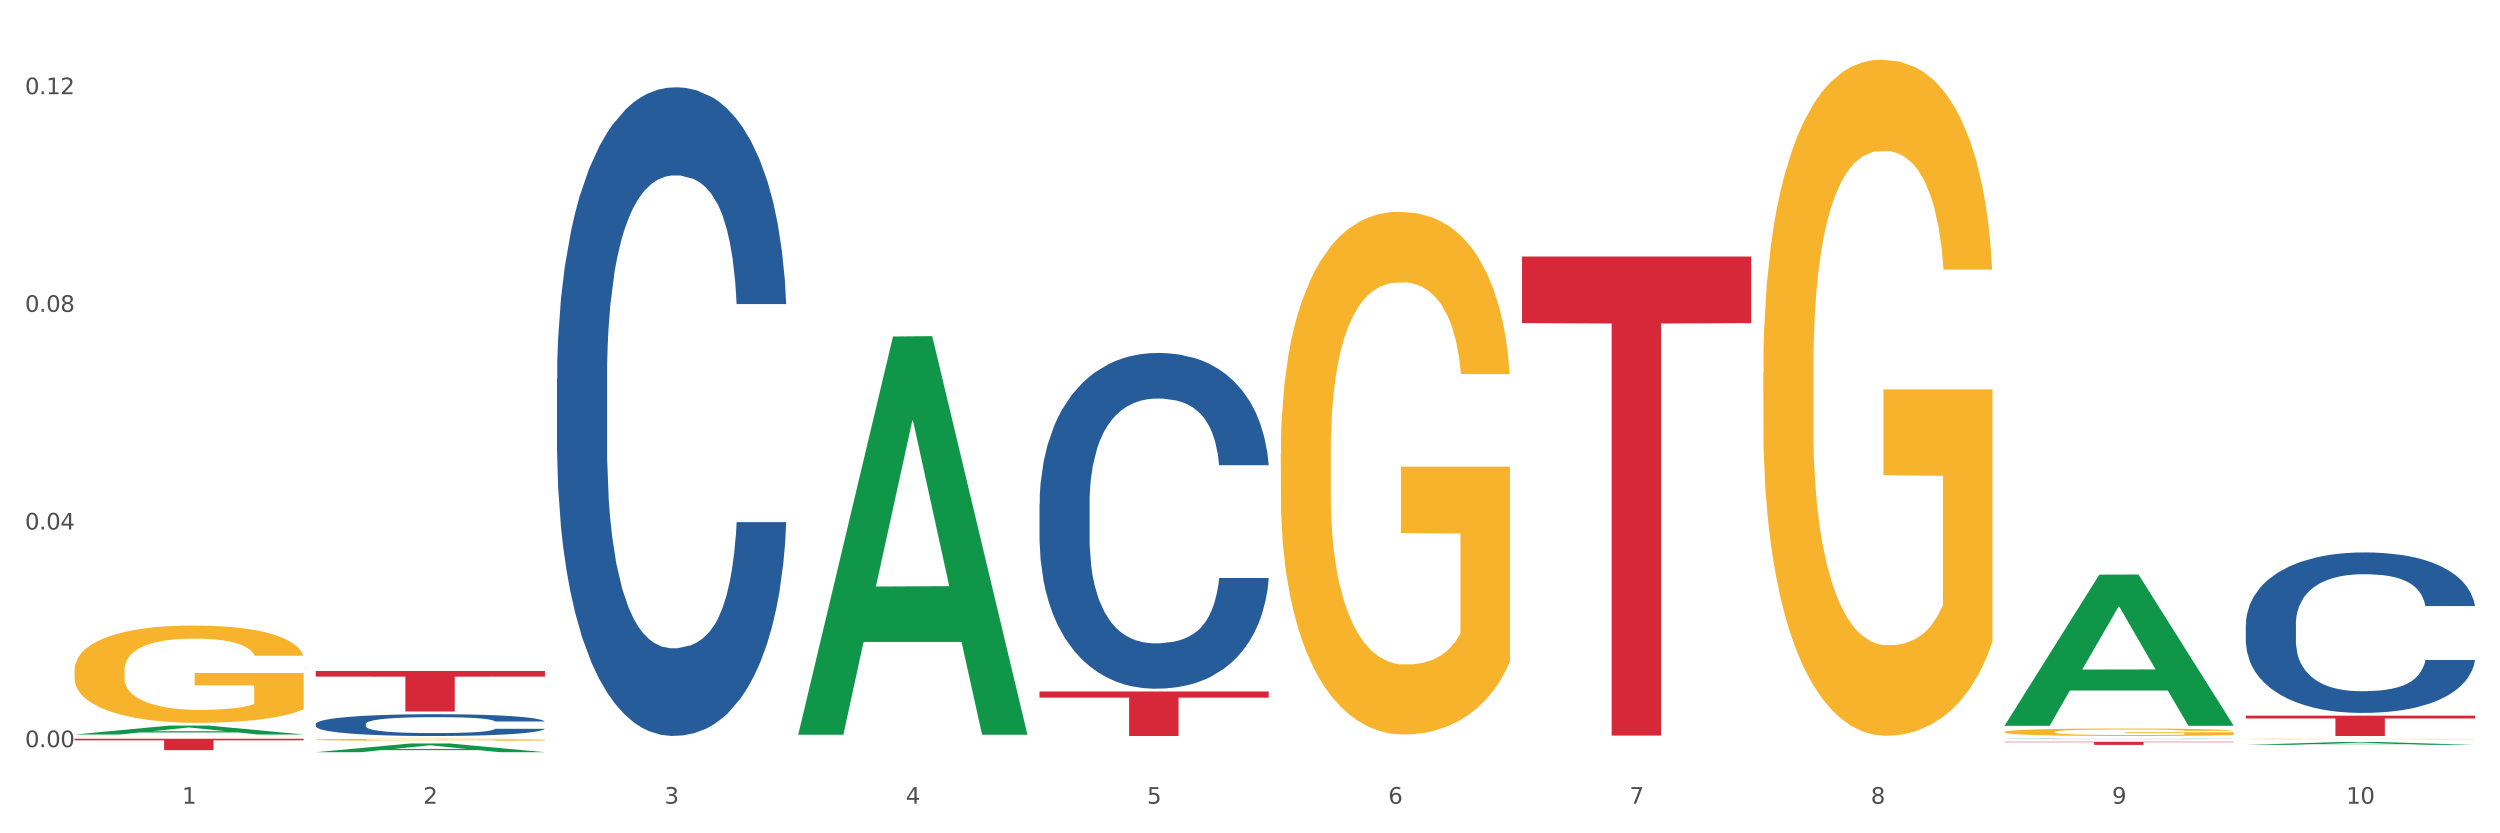 <?xml version="1.0" encoding="utf-8" standalone="no"?>
<!DOCTYPE svg PUBLIC "-//W3C//DTD SVG 1.1//EN"
  "http://www.w3.org/Graphics/SVG/1.1/DTD/svg11.dtd">
<svg xmlns:xlink="http://www.w3.org/1999/xlink" width="1080pt" height="360pt" viewBox="0 0 1080 360" xmlns="http://www.w3.org/2000/svg" version="1.1">
 <rect x="0" y="0" width="1080" height="360" fill="#333333" stroke="none"/>
 <defs>
  <style type="text/css">*{stroke-linejoin: round; stroke-linecap: butt}</style>
 </defs>
 <g id="figure_1">
  <g id="patch_1">
   <path d="M 0 360 
L 1080 360 
L 1080 0 
L 0 0 
z
" style="fill: #ffffff; stroke: #ffffff; stroke-linejoin: miter"/>
  </g>
  <g id="axes_1">
   <g id="matplotlib.axis_1">
    <g id="xtick_1">
     <g id="text_1">
      <!-- 1 -->
      <g style="fill: #4d4d4d" transform="translate(78.627 347.204) scale(0.096 -0.096)">
       <defs>
        <path id="DejaVuSans-31" d="M 794 531 
L 1825 531 
L 1825 4091 
L 703 3866 
L 703 4441 
L 1819 4666 
L 2450 4666 
L 2450 531 
L 3481 531 
L 3481 0 
L 794 0 
L 794 531 
z
" transform="scale(0.016)"/>
       </defs>
       <use xlink:href="#DejaVuSans-31"/>
      </g>
     </g>
    </g>
    <g id="xtick_2">
     <g id="text_2">
      <!-- 2 -->
      <g style="fill: #4d4d4d" transform="translate(182.851 347.204) scale(0.096 -0.096)">
       <defs>
        <path id="DejaVuSans-32" d="M 1228 531 
L 3431 531 
L 3431 0 
L 469 0 
L 469 531 
Q 828 903 1448 1529 
Q 2069 2156 2228 2338 
Q 2531 2678 2651 2914 
Q 2772 3150 2772 3378 
Q 2772 3750 2511 3984 
Q 2250 4219 1831 4219 
Q 1534 4219 1204 4116 
Q 875 4013 500 3803 
L 500 4441 
Q 881 4594 1212 4672 
Q 1544 4750 1819 4750 
Q 2544 4750 2975 4387 
Q 3406 4025 3406 3419 
Q 3406 3131 3298 2873 
Q 3191 2616 2906 2266 
Q 2828 2175 2409 1742 
Q 1991 1309 1228 531 
z
" transform="scale(0.016)"/>
       </defs>
       <use xlink:href="#DejaVuSans-32"/>
      </g>
     </g>
    </g>
    <g id="xtick_3">
     <g id="text_3">
      <!-- 3 -->
      <g style="fill: #4d4d4d" transform="translate(287.074 347.204) scale(0.096 -0.096)">
       <defs>
        <path id="DejaVuSans-33" d="M 2597 2516 
Q 3050 2419 3304 2112 
Q 3559 1806 3559 1356 
Q 3559 666 3084 287 
Q 2609 -91 1734 -91 
Q 1441 -91 1130 -33 
Q 819 25 488 141 
L 488 750 
Q 750 597 1062 519 
Q 1375 441 1716 441 
Q 2309 441 2620 675 
Q 2931 909 2931 1356 
Q 2931 1769 2642 2001 
Q 2353 2234 1838 2234 
L 1294 2234 
L 1294 2753 
L 1863 2753 
Q 2328 2753 2575 2939 
Q 2822 3125 2822 3475 
Q 2822 3834 2567 4026 
Q 2313 4219 1838 4219 
Q 1578 4219 1281 4162 
Q 984 4106 628 3988 
L 628 4550 
Q 988 4650 1302 4700 
Q 1616 4750 1894 4750 
Q 2613 4750 3031 4423 
Q 3450 4097 3450 3541 
Q 3450 3153 3228 2886 
Q 3006 2619 2597 2516 
z
" transform="scale(0.016)"/>
       </defs>
       <use xlink:href="#DejaVuSans-33"/>
      </g>
     </g>
    </g>
    <g id="xtick_4">
     <g id="text_4">
      <!-- 4 -->
      <g style="fill: #4d4d4d" transform="translate(391.298 347.204) scale(0.096 -0.096)">
       <defs>
        <path id="DejaVuSans-34" d="M 2419 4116 
L 825 1625 
L 2419 1625 
L 2419 4116 
z
M 2253 4666 
L 3047 4666 
L 3047 1625 
L 3713 1625 
L 3713 1100 
L 3047 1100 
L 3047 0 
L 2419 0 
L 2419 1100 
L 313 1100 
L 313 1709 
L 2253 4666 
z
" transform="scale(0.016)"/>
       </defs>
       <use xlink:href="#DejaVuSans-34"/>
      </g>
     </g>
    </g>
    <g id="xtick_5">
     <g id="text_5">
      <!-- 5 -->
      <g style="fill: #4d4d4d" transform="translate(495.522 347.204) scale(0.096 -0.096)">
       <defs>
        <path id="DejaVuSans-35" d="M 691 4666 
L 3169 4666 
L 3169 4134 
L 1269 4134 
L 1269 2991 
Q 1406 3038 1543 3061 
Q 1681 3084 1819 3084 
Q 2600 3084 3056 2656 
Q 3513 2228 3513 1497 
Q 3513 744 3044 326 
Q 2575 -91 1722 -91 
Q 1428 -91 1123 -41 
Q 819 9 494 109 
L 494 744 
Q 775 591 1075 516 
Q 1375 441 1709 441 
Q 2250 441 2565 725 
Q 2881 1009 2881 1497 
Q 2881 1984 2565 2268 
Q 2250 2553 1709 2553 
Q 1456 2553 1204 2497 
Q 953 2441 691 2322 
L 691 4666 
z
" transform="scale(0.016)"/>
       </defs>
       <use xlink:href="#DejaVuSans-35"/>
      </g>
     </g>
    </g>
    <g id="xtick_6">
     <g id="text_6">
      <!-- 6 -->
      <g style="fill: #4d4d4d" transform="translate(599.745 347.204) scale(0.096 -0.096)">
       <defs>
        <path id="DejaVuSans-36" d="M 2113 2584 
Q 1688 2584 1439 2293 
Q 1191 2003 1191 1497 
Q 1191 994 1439 701 
Q 1688 409 2113 409 
Q 2538 409 2786 701 
Q 3034 994 3034 1497 
Q 3034 2003 2786 2293 
Q 2538 2584 2113 2584 
z
M 3366 4563 
L 3366 3988 
Q 3128 4100 2886 4159 
Q 2644 4219 2406 4219 
Q 1781 4219 1451 3797 
Q 1122 3375 1075 2522 
Q 1259 2794 1537 2939 
Q 1816 3084 2150 3084 
Q 2853 3084 3261 2657 
Q 3669 2231 3669 1497 
Q 3669 778 3244 343 
Q 2819 -91 2113 -91 
Q 1303 -91 875 529 
Q 447 1150 447 2328 
Q 447 3434 972 4092 
Q 1497 4750 2381 4750 
Q 2619 4750 2861 4703 
Q 3103 4656 3366 4563 
z
" transform="scale(0.016)"/>
       </defs>
       <use xlink:href="#DejaVuSans-36"/>
      </g>
     </g>
    </g>
    <g id="xtick_7">
     <g id="text_7">
      <!-- 7 -->
      <g style="fill: #4d4d4d" transform="translate(703.969 347.204) scale(0.096 -0.096)">
       <defs>
        <path id="DejaVuSans-37" d="M 525 4666 
L 3525 4666 
L 3525 4397 
L 1831 0 
L 1172 0 
L 2766 4134 
L 525 4134 
L 525 4666 
z
" transform="scale(0.016)"/>
       </defs>
       <use xlink:href="#DejaVuSans-37"/>
      </g>
     </g>
    </g>
    <g id="xtick_8">
     <g id="text_8">
      <!-- 8 -->
      <g style="fill: #4d4d4d" transform="translate(808.193 347.204) scale(0.096 -0.096)">
       <defs>
        <path id="DejaVuSans-38" d="M 2034 2216 
Q 1584 2216 1326 1975 
Q 1069 1734 1069 1313 
Q 1069 891 1326 650 
Q 1584 409 2034 409 
Q 2484 409 2743 651 
Q 3003 894 3003 1313 
Q 3003 1734 2745 1975 
Q 2488 2216 2034 2216 
z
M 1403 2484 
Q 997 2584 770 2862 
Q 544 3141 544 3541 
Q 544 4100 942 4425 
Q 1341 4750 2034 4750 
Q 2731 4750 3128 4425 
Q 3525 4100 3525 3541 
Q 3525 3141 3298 2862 
Q 3072 2584 2669 2484 
Q 3125 2378 3379 2068 
Q 3634 1759 3634 1313 
Q 3634 634 3220 271 
Q 2806 -91 2034 -91 
Q 1263 -91 848 271 
Q 434 634 434 1313 
Q 434 1759 690 2068 
Q 947 2378 1403 2484 
z
M 1172 3481 
Q 1172 3119 1398 2916 
Q 1625 2713 2034 2713 
Q 2441 2713 2670 2916 
Q 2900 3119 2900 3481 
Q 2900 3844 2670 4047 
Q 2441 4250 2034 4250 
Q 1625 4250 1398 4047 
Q 1172 3844 1172 3481 
z
" transform="scale(0.016)"/>
       </defs>
       <use xlink:href="#DejaVuSans-38"/>
      </g>
     </g>
    </g>
    <g id="xtick_9">
     <g id="text_9">
      <!-- 9 -->
      <g style="fill: #4d4d4d" transform="translate(912.416 347.204) scale(0.096 -0.096)">
       <defs>
        <path id="DejaVuSans-39" d="M 703 97 
L 703 672 
Q 941 559 1184 500 
Q 1428 441 1663 441 
Q 2288 441 2617 861 
Q 2947 1281 2994 2138 
Q 2813 1869 2534 1725 
Q 2256 1581 1919 1581 
Q 1219 1581 811 2004 
Q 403 2428 403 3163 
Q 403 3881 828 4315 
Q 1253 4750 1959 4750 
Q 2769 4750 3195 4129 
Q 3622 3509 3622 2328 
Q 3622 1225 3098 567 
Q 2575 -91 1691 -91 
Q 1453 -91 1209 -44 
Q 966 3 703 97 
z
M 1959 2075 
Q 2384 2075 2632 2365 
Q 2881 2656 2881 3163 
Q 2881 3666 2632 3958 
Q 2384 4250 1959 4250 
Q 1534 4250 1286 3958 
Q 1038 3666 1038 3163 
Q 1038 2656 1286 2365 
Q 1534 2075 1959 2075 
z
" transform="scale(0.016)"/>
       </defs>
       <use xlink:href="#DejaVuSans-39"/>
      </g>
     </g>
    </g>
    <g id="xtick_10">
     <g id="text_10">
      <!-- 10 -->
      <g style="fill: #4d4d4d" transform="translate(1013.586 347.204) scale(0.096 -0.096)">
       <defs>
        <path id="DejaVuSans-30" d="M 2034 4250 
Q 1547 4250 1301 3770 
Q 1056 3291 1056 2328 
Q 1056 1369 1301 889 
Q 1547 409 2034 409 
Q 2525 409 2770 889 
Q 3016 1369 3016 2328 
Q 3016 3291 2770 3770 
Q 2525 4250 2034 4250 
z
M 2034 4750 
Q 2819 4750 3233 4129 
Q 3647 3509 3647 2328 
Q 3647 1150 3233 529 
Q 2819 -91 2034 -91 
Q 1250 -91 836 529 
Q 422 1150 422 2328 
Q 422 3509 836 4129 
Q 1250 4750 2034 4750 
z
" transform="scale(0.016)"/>
       </defs>
       <use xlink:href="#DejaVuSans-31"/>
       <use xlink:href="#DejaVuSans-30" transform="translate(63.623 0)"/>
      </g>
     </g>
    </g>
    <g id="xtick_11"/>
    <g id="xtick_12"/>
    <g id="xtick_13"/>
    <g id="xtick_14"/>
    <g id="xtick_15"/>
    <g id="xtick_16"/>
    <g id="xtick_17"/>
    <g id="xtick_18"/>
    <g id="xtick_19"/>
   </g>
   <g id="matplotlib.axis_2">
    <g id="ytick_1">
     <g id="text_11">
      <!-- 0.00 -->
      <g style="fill: #4d4d4d" transform="translate(10.8 322.778) scale(0.096 -0.096)">
       <defs>
        <path id="DejaVuSans-2e" d="M 684 794 
L 1344 794 
L 1344 0 
L 684 0 
L 684 794 
z
" transform="scale(0.016)"/>
       </defs>
       <use xlink:href="#DejaVuSans-30"/>
       <use xlink:href="#DejaVuSans-2e" transform="translate(63.623 0)"/>
       <use xlink:href="#DejaVuSans-30" transform="translate(95.41 0)"/>
       <use xlink:href="#DejaVuSans-30" transform="translate(159.033 0)"/>
      </g>
     </g>
    </g>
    <g id="ytick_2">
     <g id="text_12">
      <!-- 0.04 -->
      <g style="fill: #4d4d4d" transform="translate(10.8 228.749) scale(0.096 -0.096)">
       <use xlink:href="#DejaVuSans-30"/>
       <use xlink:href="#DejaVuSans-2e" transform="translate(63.623 0)"/>
       <use xlink:href="#DejaVuSans-30" transform="translate(95.41 0)"/>
       <use xlink:href="#DejaVuSans-34" transform="translate(159.033 0)"/>
      </g>
     </g>
    </g>
    <g id="ytick_3">
     <g id="text_13">
      <!-- 0.08 -->
      <g style="fill: #4d4d4d" transform="translate(10.8 134.72) scale(0.096 -0.096)">
       <use xlink:href="#DejaVuSans-30"/>
       <use xlink:href="#DejaVuSans-2e" transform="translate(63.623 0)"/>
       <use xlink:href="#DejaVuSans-30" transform="translate(95.41 0)"/>
       <use xlink:href="#DejaVuSans-38" transform="translate(159.033 0)"/>
      </g>
     </g>
    </g>
    <g id="ytick_4">
     <g id="text_14">
      <!-- 0.12 -->
      <g style="fill: #4d4d4d" transform="translate(10.8 40.691) scale(0.096 -0.096)">
       <use xlink:href="#DejaVuSans-30"/>
       <use xlink:href="#DejaVuSans-2e" transform="translate(63.623 0)"/>
       <use xlink:href="#DejaVuSans-31" transform="translate(95.41 0)"/>
       <use xlink:href="#DejaVuSans-32" transform="translate(159.033 0)"/>
      </g>
     </g>
    </g>
    <g id="ytick_5"/>
    <g id="ytick_6"/>
    <g id="ytick_7"/>
   </g>
   <g id="PolyCollection_1">
    <path d="M 32.175 317.304 
L 32.277 317.301 
L 73.107 313.45 
L 90.051 313.446 
L 131.187 317.312 
L 111.589 317.312 
L 102.709 316.411 
L 60.552 316.411 
L 60.246 316.426 
L 51.671 317.312 
L 32.175 317.312 
L 32.175 317.304 
L 65.86 315.874 
L 97.401 315.871 
L 81.783 314.27 
L 81.579 314.263 
L 81.375 314.274 
L 65.758 315.871 
L 65.86 315.874 
L 32.175 317.304 
z
" clip-path="url(#p4a74b13293)" style="fill: #109648"/>
    <path d="M 657.517 110.812 
L 756.529 110.812 
L 756.529 139.576 
L 717.581 139.77 
L 717.581 317.792 
L 696.23 317.792 
L 696.23 139.77 
L 657.517 139.576 
L 657.517 111.007 
L 657.517 110.812 
z
" clip-path="url(#p4a74b13293)" style="fill: #d62839"/>
    <path d="M 449.069 298.704 
L 548.082 298.704 
L 548.082 301.38 
L 509.134 301.398 
L 509.134 317.957 
L 487.783 317.957 
L 487.783 301.398 
L 449.069 301.38 
L 449.069 298.722 
L 449.069 298.704 
z
" clip-path="url(#p4a74b13293)" style="fill: #d62839"/>
    <path d="M 136.399 289.863 
L 235.411 289.863 
L 235.411 292.295 
L 196.463 292.312 
L 196.463 307.365 
L 175.112 307.365 
L 175.112 292.312 
L 136.399 292.295 
L 136.399 289.879 
L 136.399 289.863 
z
" clip-path="url(#p4a74b13293)" style="fill: #d62839"/>
    <path d="M 32.175 319.131 
L 131.187 319.131 
L 131.187 319.816 
L 92.239 319.82 
L 92.239 324.059 
L 70.888 324.059 
L 70.888 319.82 
L 32.175 319.816 
L 32.175 319.135 
L 32.175 319.131 
z
" clip-path="url(#p4a74b13293)" style="fill: #d62839"/>
    <path d="M 449.069 217.646 
L 449.187 217.514 
L 449.187 213.804 
L 449.538 208.77 
L 450.825 199.497 
L 452.464 192.475 
L 455.272 184.262 
L 456.794 180.817 
L 458.783 176.976 
L 462.88 170.749 
L 467.561 165.45 
L 470.838 162.535 
L 473.296 160.681 
L 478.797 157.369 
L 481.957 155.912 
L 485.234 154.719 
L 488.042 153.924 
L 492.724 152.997 
L 496.469 152.6 
L 500.799 152.467 
L 504.427 152.6 
L 509.226 153.129 
L 516.248 154.719 
L 518.94 155.647 
L 522.568 157.236 
L 526.313 159.356 
L 529.356 161.476 
L 532.867 164.523 
L 536.495 168.497 
L 540.006 173.531 
L 542.464 178.168 
L 544.454 183.07 
L 546.209 189.031 
L 547.497 195.522 
L 548.082 200.954 
L 526.664 200.954 
L 526.079 196.052 
L 524.909 190.753 
L 523.738 187.176 
L 522.451 184.262 
L 520.461 180.95 
L 518.706 178.83 
L 515.78 176.313 
L 513.088 174.723 
L 510.864 173.796 
L 508.173 173.001 
L 502.438 172.206 
L 498.342 172.206 
L 495.767 172.471 
L 492.607 173.134 
L 489.915 174.061 
L 486.755 175.651 
L 484.297 177.373 
L 481.84 179.625 
L 480.435 181.215 
L 478.328 184.129 
L 476.924 186.514 
L 475.051 190.621 
L 473.998 193.535 
L 472.126 201.087 
L 471.306 206.651 
L 470.955 210.493 
L 470.721 214.732 
L 470.721 235.398 
L 471.423 244.672 
L 472.009 248.646 
L 472.945 253.151 
L 474.7 258.98 
L 477.275 264.676 
L 479.967 268.783 
L 482.191 271.3 
L 484.297 273.155 
L 486.404 274.612 
L 488.979 275.937 
L 491.085 276.732 
L 494.245 277.526 
L 497.991 277.924 
L 500.916 277.924 
L 506.885 277.262 
L 509.577 276.599 
L 512.152 275.672 
L 514.961 274.215 
L 517.184 272.625 
L 518.472 271.433 
L 520.578 268.915 
L 522.217 266.266 
L 523.621 263.219 
L 524.558 260.569 
L 525.611 256.595 
L 526.43 252.091 
L 526.664 249.706 
L 548.082 249.706 
L 547.614 254.475 
L 546.795 259.112 
L 545.156 265.339 
L 543.869 268.915 
L 541.879 273.287 
L 539.772 276.997 
L 536.846 281.103 
L 534.155 284.15 
L 531.346 286.8 
L 528.303 289.185 
L 522.802 292.497 
L 520.813 293.424 
L 516.599 295.014 
L 513.322 295.941 
L 508.524 296.868 
L 503.608 297.398 
L 498.459 297.531 
L 493.894 297.266 
L 488.862 296.471 
L 485.702 295.676 
L 482.191 294.484 
L 478.094 292.629 
L 474.232 290.377 
L 470.604 287.727 
L 467.21 284.68 
L 464.05 281.236 
L 459.954 275.539 
L 456.911 269.975 
L 454.687 264.809 
L 453.166 260.437 
L 451.644 254.873 
L 450.825 251.031 
L 449.538 241.757 
L 449.069 233.146 
L 449.069 217.646 
z
" clip-path="url(#p4a74b13293)" style="fill: #255c99"/>
    <path d="M 970.188 319.239 
L 970.304 319.239 
L 970.304 319.231 
L 970.538 319.224 
L 971.707 319.208 
L 973.461 319.195 
L 974.747 319.188 
L 976.032 319.182 
L 977.552 319.176 
L 979.422 319.17 
L 982.813 319.162 
L 984.917 319.157 
L 987.488 319.153 
L 992.164 319.146 
L 995.554 319.142 
L 999.061 319.139 
L 1004.789 319.135 
L 1008.53 319.133 
L 1012.505 319.132 
L 1017.297 319.131 
L 1020.921 319.131 
L 1028.87 319.131 
L 1035.65 319.133 
L 1038.923 319.135 
L 1043.132 319.137 
L 1045.353 319.139 
L 1048.977 319.142 
L 1052.717 319.147 
L 1055.289 319.151 
L 1059.147 319.158 
L 1062.069 319.165 
L 1064.758 319.174 
L 1066.161 319.18 
L 1067.213 319.186 
L 1068.148 319.193 
L 1069.083 319.203 
L 1048.041 319.203 
L 1047.223 319.196 
L 1045.937 319.189 
L 1044.067 319.182 
L 1042.43 319.178 
L 1039.625 319.172 
L 1037.053 319.169 
L 1034.364 319.166 
L 1031.091 319.164 
L 1028.52 319.163 
L 1024.896 319.162 
L 1017.765 319.163 
L 1012.972 319.164 
L 1009.699 319.166 
L 1007.595 319.168 
L 1005.724 319.17 
L 1003.62 319.173 
L 1001.165 319.178 
L 999.412 319.182 
L 997.659 319.187 
L 996.256 319.192 
L 994.97 319.198 
L 993.918 319.205 
L 993.1 319.211 
L 992.398 319.219 
L 991.814 319.233 
L 991.814 319.262 
L 992.047 319.269 
L 992.632 319.277 
L 993.333 319.284 
L 994.502 319.292 
L 995.554 319.297 
L 997.542 319.305 
L 999.763 319.311 
L 1001.516 319.315 
L 1003.27 319.319 
L 1006.309 319.323 
L 1009.699 319.327 
L 1012.621 319.33 
L 1016.596 319.332 
L 1019.285 319.333 
L 1021.623 319.333 
L 1027.351 319.333 
L 1031.442 319.332 
L 1036.001 319.331 
L 1039.508 319.329 
L 1042.43 319.327 
L 1045.704 319.323 
L 1047.808 319.319 
L 1047.808 319.275 
L 1022.09 319.274 
L 1022.09 319.245 
L 1069.2 319.245 
L 1069.2 319.332 
L 1067.213 319.336 
L 1064.992 319.34 
L 1062.654 319.344 
L 1059.147 319.348 
L 1054.938 319.353 
L 1051.198 319.356 
L 1047.223 319.358 
L 1042.547 319.361 
L 1036.469 319.363 
L 1032.728 319.364 
L 1028.052 319.364 
L 1022.558 319.364 
L 1017.765 319.364 
L 1013.089 319.363 
L 1008.179 319.361 
L 1003.387 319.358 
L 999.763 319.355 
L 996.139 319.352 
L 992.281 319.348 
L 989.242 319.343 
L 986.904 319.339 
L 984.332 319.335 
L 981.527 319.328 
L 979.422 319.322 
L 977.552 319.316 
L 975.565 319.309 
L 974.162 319.302 
L 972.759 319.294 
L 971.941 319.288 
L 971.006 319.278 
L 970.304 319.265 
L 970.188 319.239 
z
" clip-path="url(#p4a74b13293)" style="fill: #f7b32b"/>
    <path d="M 865.964 320.446 
L 964.976 320.446 
L 964.976 320.633 
L 926.028 320.634 
L 926.028 321.792 
L 904.677 321.792 
L 904.677 320.634 
L 865.964 320.633 
L 865.964 320.447 
L 865.964 320.446 
z
" clip-path="url(#p4a74b13293)" style="fill: #d62839"/>
    <path d="M 865.964 316.213 
L 866.081 316.21 
L 866.081 316.104 
L 866.315 316.012 
L 867.484 315.79 
L 869.237 315.606 
L 870.523 315.509 
L 871.809 315.429 
L 873.329 315.349 
L 875.199 315.266 
L 878.589 315.144 
L 880.693 315.082 
L 883.265 315.017 
L 887.941 314.922 
L 891.331 314.869 
L 894.838 314.825 
L 900.566 314.771 
L 904.306 314.748 
L 908.281 314.73 
L 913.074 314.718 
L 916.698 314.715 
L 924.647 314.724 
L 931.427 314.751 
L 934.7 314.771 
L 938.908 314.807 
L 941.129 314.831 
L 944.753 314.878 
L 948.494 314.94 
L 951.066 314.993 
L 954.923 315.094 
L 957.846 315.195 
L 960.534 315.319 
L 961.937 315.405 
L 962.989 315.485 
L 963.924 315.577 
L 964.859 315.722 
L 943.818 315.722 
L 943 315.618 
L 941.714 315.52 
L 939.843 315.426 
L 938.207 315.367 
L 935.401 315.293 
L 932.829 315.245 
L 930.141 315.21 
L 926.868 315.18 
L 924.296 315.165 
L 920.672 315.153 
L 913.541 315.156 
L 908.749 315.18 
L 905.475 315.21 
L 903.371 315.236 
L 901.501 315.266 
L 899.397 315.307 
L 896.942 315.369 
L 895.188 315.426 
L 893.435 315.497 
L 892.032 315.568 
L 890.746 315.651 
L 889.694 315.74 
L 888.876 315.831 
L 888.175 315.944 
L 887.59 316.13 
L 887.59 316.536 
L 887.824 316.628 
L 888.408 316.749 
L 889.11 316.841 
L 890.279 316.951 
L 891.331 317.025 
L 893.318 317.131 
L 895.539 317.22 
L 897.293 317.276 
L 899.046 317.324 
L 902.085 317.389 
L 905.475 317.442 
L 908.398 317.475 
L 912.372 317.504 
L 915.061 317.516 
L 917.399 317.522 
L 923.127 317.522 
L 927.218 317.513 
L 931.777 317.492 
L 935.284 317.466 
L 938.207 317.433 
L 941.48 317.38 
L 943.584 317.33 
L 943.584 316.711 
L 917.867 316.708 
L 917.867 316.296 
L 964.976 316.296 
L 964.976 317.504 
L 962.989 317.566 
L 960.768 317.623 
L 958.43 317.673 
L 954.923 317.735 
L 950.715 317.794 
L 946.974 317.836 
L 943 317.871 
L 938.324 317.904 
L 932.245 317.934 
L 928.504 317.945 
L 923.828 317.954 
L 918.334 317.957 
L 913.541 317.951 
L 908.865 317.937 
L 903.956 317.91 
L 899.163 317.871 
L 895.539 317.833 
L 891.915 317.786 
L 888.058 317.723 
L 885.018 317.664 
L 882.68 317.611 
L 880.109 317.543 
L 877.303 317.454 
L 875.199 317.374 
L 873.329 317.291 
L 871.341 317.184 
L 869.938 317.093 
L 868.536 316.977 
L 867.717 316.891 
L 866.782 316.758 
L 866.081 316.572 
L 865.964 316.213 
z
" clip-path="url(#p4a74b13293)" style="fill: #f7b32b"/>
    <path d="M 553.293 195.835 
L 553.41 195.629 
L 553.41 188.203 
L 553.644 181.809 
L 554.813 166.34 
L 556.566 153.552 
L 557.852 146.746 
L 559.138 141.177 
L 560.658 135.608 
L 562.528 129.833 
L 565.918 121.376 
L 568.022 117.045 
L 570.594 112.507 
L 575.27 105.907 
L 578.66 102.195 
L 582.167 99.101 
L 587.895 95.388 
L 591.636 93.738 
L 595.61 92.501 
L 600.403 91.676 
L 604.027 91.469 
L 611.976 92.088 
L 618.756 93.944 
L 622.029 95.388 
L 626.237 97.863 
L 628.458 99.513 
L 632.082 102.813 
L 635.823 107.145 
L 638.395 110.857 
L 642.252 117.87 
L 645.175 124.883 
L 647.863 133.546 
L 649.266 139.527 
L 650.318 145.096 
L 651.253 151.49 
L 652.189 161.596 
L 631.147 161.596 
L 630.329 154.377 
L 629.043 147.571 
L 627.173 140.971 
L 625.536 136.846 
L 622.73 131.689 
L 620.159 128.389 
L 617.47 125.914 
L 614.197 123.852 
L 611.625 122.82 
L 608.001 121.995 
L 600.87 122.201 
L 596.078 123.852 
L 592.805 125.914 
L 590.7 127.77 
L 588.83 129.833 
L 586.726 132.721 
L 584.271 137.052 
L 582.518 140.971 
L 580.764 145.921 
L 579.361 150.871 
L 578.075 156.646 
L 577.023 162.834 
L 576.205 169.228 
L 575.504 177.066 
L 574.919 190.06 
L 574.919 218.317 
L 575.153 224.711 
L 575.737 233.167 
L 576.439 239.561 
L 577.608 247.192 
L 578.66 252.349 
L 580.647 259.774 
L 582.868 265.962 
L 584.622 269.881 
L 586.375 273.181 
L 589.415 277.718 
L 592.805 281.431 
L 595.727 283.7 
L 599.702 285.762 
L 602.39 286.587 
L 604.728 287 
L 610.456 287 
L 614.548 286.381 
L 619.107 284.937 
L 622.613 283.081 
L 625.536 280.812 
L 628.809 277.1 
L 630.913 273.593 
L 630.913 230.486 
L 605.196 230.28 
L 605.196 201.61 
L 652.306 201.61 
L 652.306 285.762 
L 650.318 290.094 
L 648.097 294.013 
L 645.759 297.519 
L 642.252 301.85 
L 638.044 305.975 
L 634.303 308.863 
L 630.329 311.338 
L 625.653 313.607 
L 619.574 315.669 
L 615.833 316.494 
L 611.158 317.113 
L 605.663 317.319 
L 600.87 316.907 
L 596.195 315.876 
L 591.285 314.019 
L 586.492 311.338 
L 582.868 308.657 
L 579.244 305.357 
L 575.387 301.025 
L 572.347 296.9 
L 570.009 293.188 
L 567.438 288.444 
L 564.632 282.256 
L 562.528 276.687 
L 560.658 270.912 
L 558.67 263.487 
L 557.268 257.093 
L 555.865 249.049 
L 555.047 243.067 
L 554.111 233.786 
L 553.41 220.792 
L 553.293 195.835 
z
" clip-path="url(#p4a74b13293)" style="fill: #f7b32b"/>
    <path d="M 136.399 319.534 
L 136.516 319.533 
L 136.516 319.504 
L 136.749 319.479 
L 137.918 319.42 
L 139.672 319.37 
L 140.958 319.344 
L 142.244 319.323 
L 143.763 319.301 
L 145.634 319.279 
L 149.024 319.246 
L 151.128 319.229 
L 153.699 319.212 
L 158.375 319.186 
L 161.765 319.172 
L 165.272 319.16 
L 171 319.146 
L 174.741 319.139 
L 178.716 319.135 
L 183.508 319.132 
L 187.132 319.131 
L 195.081 319.133 
L 201.861 319.14 
L 205.135 319.146 
L 209.343 319.155 
L 211.564 319.162 
L 215.188 319.175 
L 218.928 319.191 
L 221.5 319.206 
L 225.358 319.233 
L 228.28 319.26 
L 230.969 319.293 
L 232.372 319.316 
L 233.424 319.338 
L 234.359 319.362 
L 235.294 319.401 
L 214.253 319.401 
L 213.434 319.374 
L 212.148 319.347 
L 210.278 319.322 
L 208.641 319.306 
L 205.836 319.286 
L 203.264 319.273 
L 200.576 319.264 
L 197.302 319.256 
L 194.731 319.252 
L 191.107 319.249 
L 183.976 319.249 
L 179.183 319.256 
L 175.91 319.264 
L 173.806 319.271 
L 171.936 319.279 
L 169.831 319.29 
L 167.377 319.307 
L 165.623 319.322 
L 163.87 319.341 
L 162.467 319.36 
L 161.181 319.382 
L 160.129 319.406 
L 159.311 319.431 
L 158.609 319.461 
L 158.025 319.511 
L 158.025 319.62 
L 158.259 319.645 
L 158.843 319.678 
L 159.544 319.702 
L 160.713 319.732 
L 161.765 319.752 
L 163.753 319.78 
L 165.974 319.804 
L 167.727 319.819 
L 169.481 319.832 
L 172.52 319.85 
L 175.91 319.864 
L 178.833 319.873 
L 182.807 319.881 
L 185.496 319.884 
L 187.834 319.885 
L 193.562 319.885 
L 197.653 319.883 
L 202.212 319.877 
L 205.719 319.87 
L 208.641 319.861 
L 211.915 319.847 
L 214.019 319.834 
L 214.019 319.667 
L 188.301 319.666 
L 188.301 319.556 
L 235.411 319.556 
L 235.411 319.881 
L 233.424 319.897 
L 231.203 319.912 
L 228.865 319.926 
L 225.358 319.943 
L 221.15 319.959 
L 217.409 319.97 
L 213.434 319.979 
L 208.758 319.988 
L 202.68 319.996 
L 198.939 319.999 
L 194.263 320.002 
L 188.769 320.002 
L 183.976 320.001 
L 179.3 319.997 
L 174.39 319.99 
L 169.598 319.979 
L 165.974 319.969 
L 162.35 319.956 
L 158.492 319.939 
L 155.453 319.924 
L 153.115 319.909 
L 150.543 319.891 
L 147.738 319.867 
L 145.634 319.846 
L 143.763 319.823 
L 141.776 319.795 
L 140.373 319.77 
L 138.97 319.739 
L 138.152 319.716 
L 137.217 319.68 
L 136.516 319.63 
L 136.399 319.534 
z
" clip-path="url(#p4a74b13293)" style="fill: #f7b32b"/>
    <path d="M 32.175 289.659 
L 32.292 289.621 
L 32.292 288.238 
L 32.526 287.048 
L 33.695 284.169 
L 35.448 281.788 
L 36.734 280.521 
L 38.02 279.485 
L 39.54 278.448 
L 41.41 277.373 
L 44.8 275.799 
L 46.904 274.993 
L 49.476 274.148 
L 54.152 272.92 
L 57.542 272.229 
L 61.049 271.653 
L 66.777 270.962 
L 70.517 270.655 
L 74.492 270.424 
L 79.285 270.271 
L 82.909 270.232 
L 90.858 270.347 
L 97.638 270.693 
L 100.911 270.962 
L 105.119 271.422 
L 107.34 271.73 
L 110.964 272.344 
L 114.705 273.15 
L 117.277 273.841 
L 121.134 275.146 
L 124.057 276.452 
L 126.745 278.064 
L 128.148 279.178 
L 129.2 280.214 
L 130.135 281.405 
L 131.071 283.286 
L 110.029 283.286 
L 109.211 281.942 
L 107.925 280.675 
L 106.054 279.446 
L 104.418 278.679 
L 101.612 277.719 
L 99.041 277.105 
L 96.352 276.644 
L 93.079 276.26 
L 90.507 276.068 
L 86.883 275.914 
L 79.752 275.953 
L 74.96 276.26 
L 71.686 276.644 
L 69.582 276.989 
L 67.712 277.373 
L 65.608 277.911 
L 63.153 278.717 
L 61.399 279.446 
L 59.646 280.368 
L 58.243 281.289 
L 56.957 282.364 
L 55.905 283.516 
L 55.087 284.706 
L 54.386 286.165 
L 53.801 288.584 
L 53.801 293.844 
L 54.035 295.034 
L 54.619 296.608 
L 55.321 297.798 
L 56.49 299.219 
L 57.542 300.179 
L 59.529 301.561 
L 61.75 302.713 
L 63.504 303.442 
L 65.257 304.056 
L 68.296 304.901 
L 71.686 305.592 
L 74.609 306.014 
L 78.583 306.398 
L 81.272 306.552 
L 83.61 306.629 
L 89.338 306.629 
L 93.429 306.514 
L 97.988 306.245 
L 101.495 305.899 
L 104.418 305.477 
L 107.691 304.786 
L 109.795 304.133 
L 109.795 296.109 
L 84.078 296.071 
L 84.078 290.734 
L 131.187 290.734 
L 131.187 306.398 
L 129.2 307.205 
L 126.979 307.934 
L 124.641 308.587 
L 121.134 309.393 
L 116.926 310.161 
L 113.185 310.698 
L 109.211 311.159 
L 104.535 311.581 
L 98.456 311.965 
L 94.715 312.119 
L 90.039 312.234 
L 84.545 312.272 
L 79.752 312.196 
L 75.076 312.004 
L 70.167 311.658 
L 65.374 311.159 
L 61.75 310.66 
L 58.126 310.046 
L 54.269 309.239 
L 51.229 308.472 
L 48.891 307.78 
L 46.32 306.897 
L 43.514 305.746 
L 41.41 304.709 
L 39.54 303.634 
L 37.552 302.252 
L 36.15 301.062 
L 34.747 299.564 
L 33.928 298.451 
L 32.993 296.723 
L 32.292 294.305 
L 32.175 289.659 
z
" clip-path="url(#p4a74b13293)" style="fill: #f7b32b"/>
    <path d="M 970.188 269.8 
L 970.305 269.736 
L 970.305 267.963 
L 970.656 265.557 
L 971.943 261.125 
L 973.582 257.769 
L 976.39 253.843 
L 977.912 252.197 
L 979.902 250.36 
L 983.998 247.384 
L 988.679 244.851 
L 991.956 243.458 
L 994.414 242.572 
L 999.915 240.989 
L 1003.075 240.292 
L 1006.352 239.722 
L 1009.161 239.342 
L 1013.842 238.899 
L 1017.587 238.709 
L 1021.917 238.646 
L 1025.546 238.709 
L 1030.344 238.963 
L 1037.366 239.722 
L 1040.058 240.166 
L 1043.686 240.926 
L 1047.431 241.939 
L 1050.474 242.952 
L 1053.985 244.408 
L 1057.613 246.308 
L 1061.125 248.714 
L 1063.582 250.93 
L 1065.572 253.273 
L 1067.327 256.122 
L 1068.615 259.225 
L 1069.2 261.821 
L 1047.782 261.821 
L 1047.197 259.478 
L 1046.027 256.946 
L 1044.857 255.236 
L 1043.569 253.843 
L 1041.58 252.26 
L 1039.824 251.247 
L 1036.898 250.044 
L 1034.206 249.284 
L 1031.983 248.841 
L 1029.291 248.461 
L 1023.556 248.081 
L 1019.46 248.081 
L 1016.885 248.207 
L 1013.725 248.524 
L 1011.033 248.967 
L 1007.873 249.727 
L 1005.415 250.55 
L 1002.958 251.627 
L 1001.553 252.387 
L 999.447 253.78 
L 998.042 254.919 
L 996.17 256.882 
L 995.116 258.275 
L 993.244 261.885 
L 992.424 264.544 
L 992.073 266.38 
L 991.839 268.407 
L 991.839 278.285 
L 992.541 282.717 
L 993.127 284.617 
L 994.063 286.77 
L 995.818 289.556 
L 998.393 292.279 
L 1001.085 294.242 
L 1003.309 295.445 
L 1005.415 296.331 
L 1007.522 297.028 
L 1010.097 297.661 
L 1012.203 298.041 
L 1015.363 298.421 
L 1019.109 298.611 
L 1022.035 298.611 
L 1028.003 298.294 
L 1030.695 297.978 
L 1033.27 297.534 
L 1036.079 296.838 
L 1038.303 296.078 
L 1039.59 295.508 
L 1041.697 294.305 
L 1043.335 293.039 
L 1044.739 291.582 
L 1045.676 290.316 
L 1046.729 288.416 
L 1047.548 286.263 
L 1047.782 285.123 
L 1069.2 285.123 
L 1068.732 287.403 
L 1067.913 289.619 
L 1066.274 292.595 
L 1064.987 294.305 
L 1062.997 296.395 
L 1060.89 298.168 
L 1057.965 300.13 
L 1055.273 301.587 
L 1052.464 302.853 
L 1049.421 303.993 
L 1043.92 305.576 
L 1041.931 306.019 
L 1037.717 306.779 
L 1034.44 307.222 
L 1029.642 307.666 
L 1024.726 307.919 
L 1019.577 307.982 
L 1015.012 307.856 
L 1009.98 307.476 
L 1006.82 307.096 
L 1003.309 306.526 
L 999.212 305.639 
L 995.35 304.563 
L 991.722 303.296 
L 988.328 301.84 
L 985.168 300.194 
L 981.072 297.471 
L 978.029 294.811 
L 975.805 292.342 
L 974.284 290.252 
L 972.762 287.593 
L 971.943 285.757 
L 970.656 281.324 
L 970.188 277.208 
L 970.188 269.8 
z
" clip-path="url(#p4a74b13293)" style="fill: #255c99"/>
    <path d="M 136.399 312.771 
L 136.516 312.762 
L 136.516 312.521 
L 136.867 312.194 
L 138.154 311.592 
L 139.793 311.136 
L 142.602 310.603 
L 144.123 310.379 
L 146.113 310.13 
L 150.209 309.726 
L 154.89 309.382 
L 158.167 309.192 
L 160.625 309.072 
L 166.126 308.857 
L 169.286 308.762 
L 172.563 308.685 
L 175.372 308.633 
L 180.053 308.573 
L 183.798 308.547 
L 188.129 308.539 
L 191.757 308.547 
L 196.555 308.582 
L 203.577 308.685 
L 206.269 308.745 
L 209.897 308.848 
L 213.642 308.986 
L 216.685 309.124 
L 220.196 309.321 
L 223.824 309.579 
L 227.336 309.906 
L 229.793 310.207 
L 231.783 310.526 
L 233.538 310.913 
L 234.826 311.334 
L 235.411 311.687 
L 213.993 311.687 
L 213.408 311.369 
L 212.238 311.024 
L 211.068 310.792 
L 209.78 310.603 
L 207.791 310.388 
L 206.035 310.25 
L 203.109 310.087 
L 200.417 309.984 
L 198.194 309.923 
L 195.502 309.872 
L 189.767 309.82 
L 185.671 309.82 
L 183.096 309.837 
L 179.936 309.88 
L 177.244 309.941 
L 174.084 310.044 
L 171.626 310.156 
L 169.169 310.302 
L 167.764 310.405 
L 165.658 310.594 
L 164.253 310.749 
L 162.381 311.016 
L 161.327 311.205 
L 159.455 311.695 
L 158.635 312.057 
L 158.284 312.306 
L 158.05 312.581 
L 158.05 313.923 
L 158.752 314.525 
L 159.338 314.783 
L 160.274 315.076 
L 162.029 315.454 
L 164.604 315.824 
L 167.296 316.091 
L 169.52 316.254 
L 171.626 316.375 
L 173.733 316.469 
L 176.308 316.555 
L 178.415 316.607 
L 181.575 316.658 
L 185.32 316.684 
L 188.246 316.684 
L 194.214 316.641 
L 196.906 316.598 
L 199.481 316.538 
L 202.29 316.443 
L 204.514 316.34 
L 205.801 316.263 
L 207.908 316.099 
L 209.546 315.927 
L 210.951 315.729 
L 211.887 315.557 
L 212.94 315.299 
L 213.759 315.007 
L 213.993 314.852 
L 235.411 314.852 
L 234.943 315.162 
L 234.124 315.463 
L 232.485 315.867 
L 231.198 316.099 
L 229.208 316.383 
L 227.102 316.624 
L 224.176 316.891 
L 221.484 317.089 
L 218.675 317.261 
L 215.632 317.415 
L 210.131 317.63 
L 208.142 317.691 
L 203.928 317.794 
L 200.651 317.854 
L 195.853 317.914 
L 190.937 317.949 
L 185.788 317.957 
L 181.223 317.94 
L 176.191 317.888 
L 173.031 317.837 
L 169.52 317.759 
L 165.424 317.639 
L 161.561 317.493 
L 157.933 317.321 
L 154.539 317.123 
L 151.379 316.899 
L 147.283 316.529 
L 144.24 316.168 
L 142.016 315.833 
L 140.495 315.549 
L 138.973 315.188 
L 138.154 314.938 
L 136.867 314.336 
L 136.399 313.777 
L 136.399 312.771 
z
" clip-path="url(#p4a74b13293)" style="fill: #255c99"/>
    <path d="M 240.622 163.612 
L 240.739 163.356 
L 240.739 156.19 
L 241.09 146.464 
L 242.378 128.549 
L 244.016 114.984 
L 246.825 99.116 
L 248.347 92.462 
L 250.336 85.04 
L 254.432 73.011 
L 259.114 62.773 
L 262.391 57.143 
L 264.849 53.56 
L 270.349 47.161 
L 273.509 44.346 
L 276.786 42.042 
L 279.595 40.507 
L 284.277 38.715 
L 288.022 37.947 
L 292.352 37.692 
L 295.98 37.947 
L 300.779 38.971 
L 307.801 42.042 
L 310.493 43.834 
L 314.121 46.905 
L 317.866 51 
L 320.909 55.095 
L 324.42 60.982 
L 328.048 68.66 
L 331.559 78.385 
L 334.017 87.343 
L 336.007 96.813 
L 337.762 108.33 
L 339.049 120.871 
L 339.635 131.364 
L 318.217 131.364 
L 317.632 121.894 
L 316.462 111.657 
L 315.291 104.747 
L 314.004 99.116 
L 312.014 92.718 
L 310.259 88.623 
L 307.333 83.76 
L 304.641 80.689 
L 302.417 78.897 
L 299.725 77.362 
L 293.991 75.826 
L 289.894 75.826 
L 287.32 76.338 
L 284.16 77.617 
L 281.468 79.409 
L 278.308 82.48 
L 275.85 85.807 
L 273.392 90.158 
L 271.988 93.23 
L 269.881 98.86 
L 268.477 103.467 
L 266.604 111.401 
L 265.551 117.032 
L 263.678 131.62 
L 262.859 142.369 
L 262.508 149.791 
L 262.274 157.981 
L 262.274 197.907 
L 262.976 215.823 
L 263.561 223.501 
L 264.498 232.203 
L 266.253 243.464 
L 268.828 254.469 
L 271.52 262.403 
L 273.743 267.266 
L 275.85 270.849 
L 277.957 273.664 
L 280.532 276.223 
L 282.638 277.759 
L 285.798 279.295 
L 289.543 280.062 
L 292.469 280.062 
L 298.438 278.783 
L 301.13 277.503 
L 303.705 275.712 
L 306.513 272.896 
L 308.737 269.825 
L 310.025 267.522 
L 312.131 262.659 
L 313.77 257.54 
L 315.174 251.654 
L 316.11 246.535 
L 317.164 238.857 
L 317.983 230.155 
L 318.217 225.548 
L 339.635 225.548 
L 339.167 234.762 
L 338.347 243.72 
L 336.709 255.749 
L 335.421 262.659 
L 333.432 271.105 
L 331.325 278.271 
L 328.399 286.205 
L 325.707 292.091 
L 322.899 297.21 
L 319.856 301.817 
L 314.355 308.215 
L 312.365 310.007 
L 308.152 313.078 
L 304.875 314.87 
L 300.077 316.661 
L 295.161 317.685 
L 290.011 317.941 
L 285.447 317.429 
L 280.414 315.893 
L 277.254 314.358 
L 273.743 312.054 
L 269.647 308.471 
L 265.785 304.12 
L 262.157 299.002 
L 258.763 293.115 
L 255.603 286.461 
L 251.507 275.456 
L 248.464 264.706 
L 246.24 254.725 
L 244.718 246.279 
L 243.197 235.53 
L 242.378 228.108 
L 241.09 210.192 
L 240.622 193.556 
L 240.622 163.612 
z
" clip-path="url(#p4a74b13293)" style="fill: #255c99"/>
    <path d="M 761.74 160.743 
L 761.857 160.476 
L 761.857 150.873 
L 762.091 142.603 
L 763.26 122.596 
L 765.013 106.056 
L 766.299 97.253 
L 767.585 90.05 
L 769.105 82.847 
L 770.975 75.378 
L 774.365 64.441 
L 776.469 58.838 
L 779.041 52.97 
L 783.717 44.433 
L 787.107 39.631 
L 790.614 35.63 
L 796.342 30.828 
L 800.083 28.694 
L 804.057 27.093 
L 808.85 26.026 
L 812.474 25.759 
L 820.423 26.56 
L 827.203 28.961 
L 830.476 30.828 
L 834.685 34.029 
L 836.906 36.163 
L 840.529 40.432 
L 844.27 46.034 
L 846.842 50.835 
L 850.7 59.906 
L 853.622 68.976 
L 856.311 80.18 
L 857.713 87.916 
L 858.766 95.119 
L 859.701 103.388 
L 860.636 116.46 
L 839.594 116.46 
L 838.776 107.123 
L 837.49 98.32 
L 835.62 89.783 
L 833.983 84.448 
L 831.178 77.779 
L 828.606 73.511 
L 825.917 70.309 
L 822.644 67.642 
L 820.072 66.308 
L 816.448 65.241 
L 809.318 65.508 
L 804.525 67.642 
L 801.252 70.309 
L 799.148 72.71 
L 797.277 75.378 
L 795.173 79.113 
L 792.718 84.715 
L 790.965 89.783 
L 789.211 96.186 
L 787.809 102.588 
L 786.523 110.058 
L 785.471 118.061 
L 784.652 126.33 
L 783.951 136.467 
L 783.366 153.274 
L 783.366 189.821 
L 783.6 198.09 
L 784.185 209.028 
L 784.886 217.297 
L 786.055 227.168 
L 787.107 233.837 
L 789.094 243.441 
L 791.315 251.443 
L 793.069 256.512 
L 794.822 260.78 
L 797.862 266.649 
L 801.252 271.451 
L 804.174 274.385 
L 808.149 277.053 
L 810.837 278.12 
L 813.175 278.654 
L 818.903 278.654 
L 822.995 277.853 
L 827.554 275.986 
L 831.061 273.585 
L 833.983 270.651 
L 837.256 265.849 
L 839.36 261.314 
L 839.36 205.56 
L 813.643 205.293 
L 813.643 168.213 
L 860.753 168.213 
L 860.753 277.053 
L 858.766 282.655 
L 856.544 287.724 
L 854.206 292.259 
L 850.7 297.861 
L 846.491 303.196 
L 842.751 306.931 
L 838.776 310.132 
L 834.1 313.066 
L 828.021 315.734 
L 824.281 316.801 
L 819.605 317.601 
L 814.111 317.868 
L 809.318 317.335 
L 804.642 316.001 
L 799.732 313.6 
L 794.939 310.132 
L 791.315 306.664 
L 787.692 302.396 
L 783.834 296.794 
L 780.795 291.458 
L 778.457 286.657 
L 775.885 280.521 
L 773.079 272.518 
L 770.975 265.315 
L 769.105 257.846 
L 767.118 248.242 
L 765.715 239.973 
L 764.312 229.569 
L 763.494 221.832 
L 762.559 209.828 
L 761.857 193.022 
L 761.74 160.743 
z
" clip-path="url(#p4a74b13293)" style="fill: #f7b32b"/>
    <path d="M 970.188 309.156 
L 1069.2 309.156 
L 1069.2 310.379 
L 1030.252 310.387 
L 1030.252 317.957 
L 1008.901 317.957 
L 1008.901 310.387 
L 970.188 310.379 
L 970.188 309.164 
L 970.188 309.156 
z
" clip-path="url(#p4a74b13293)" style="fill: #d62839"/>
    <path d="M 865.964 319.194 
L 866.081 319.194 
L 866.081 319.191 
L 866.432 319.186 
L 867.719 319.177 
L 869.358 319.17 
L 872.167 319.162 
L 873.688 319.158 
L 875.678 319.155 
L 879.774 319.149 
L 884.456 319.143 
L 887.733 319.141 
L 890.19 319.139 
L 895.691 319.136 
L 898.851 319.134 
L 902.128 319.133 
L 904.937 319.132 
L 909.618 319.131 
L 913.364 319.131 
L 917.694 319.131 
L 921.322 319.131 
L 926.12 319.131 
L 933.143 319.133 
L 935.834 319.134 
L 939.463 319.135 
L 943.208 319.137 
L 946.251 319.14 
L 949.762 319.143 
L 953.39 319.146 
L 956.901 319.151 
L 959.359 319.156 
L 961.348 319.161 
L 963.104 319.166 
L 964.391 319.173 
L 964.976 319.178 
L 943.559 319.178 
L 942.974 319.173 
L 941.803 319.168 
L 940.633 319.165 
L 939.346 319.162 
L 937.356 319.159 
L 935.6 319.157 
L 932.674 319.154 
L 929.983 319.152 
L 927.759 319.152 
L 925.067 319.151 
L 919.332 319.15 
L 915.236 319.15 
L 912.661 319.15 
L 909.501 319.151 
L 906.81 319.152 
L 903.65 319.153 
L 901.192 319.155 
L 898.734 319.157 
L 897.33 319.159 
L 895.223 319.162 
L 893.819 319.164 
L 891.946 319.168 
L 890.893 319.171 
L 889.02 319.178 
L 888.201 319.184 
L 887.85 319.187 
L 887.616 319.192 
L 887.616 319.212 
L 888.318 319.221 
L 888.903 319.225 
L 889.839 319.229 
L 891.595 319.235 
L 894.17 319.24 
L 896.861 319.244 
L 899.085 319.247 
L 901.192 319.249 
L 903.298 319.25 
L 905.873 319.251 
L 907.98 319.252 
L 911.14 319.253 
L 914.885 319.253 
L 917.811 319.253 
L 923.78 319.253 
L 926.472 319.252 
L 929.046 319.251 
L 931.855 319.25 
L 934.079 319.248 
L 935.366 319.247 
L 937.473 319.245 
L 939.111 319.242 
L 940.516 319.239 
L 941.452 319.236 
L 942.505 319.233 
L 943.325 319.228 
L 943.559 319.226 
L 964.976 319.226 
L 964.508 319.23 
L 963.689 319.235 
L 962.05 319.241 
L 960.763 319.245 
L 958.773 319.249 
L 956.667 319.252 
L 953.741 319.256 
L 951.049 319.259 
L 948.24 319.262 
L 945.197 319.264 
L 939.697 319.268 
L 937.707 319.269 
L 933.494 319.27 
L 930.217 319.271 
L 925.418 319.272 
L 920.503 319.272 
L 915.353 319.273 
L 910.789 319.272 
L 905.756 319.271 
L 902.596 319.271 
L 899.085 319.27 
L 894.989 319.268 
L 891.127 319.266 
L 887.499 319.263 
L 884.105 319.26 
L 880.945 319.257 
L 876.848 319.251 
L 873.805 319.246 
L 871.582 319.241 
L 870.06 319.236 
L 868.539 319.231 
L 867.719 319.227 
L 866.432 319.218 
L 865.964 319.21 
L 865.964 319.194 
z
" clip-path="url(#p4a74b13293)" style="fill: #255c99"/>
    <path d="M 136.399 324.942 
L 136.501 324.939 
L 177.331 321.179 
L 194.275 321.176 
L 235.411 324.95 
L 215.813 324.95 
L 206.932 324.071 
L 164.775 324.071 
L 164.469 324.085 
L 155.895 324.95 
L 136.399 324.95 
L 136.399 324.942 
L 170.083 323.546 
L 201.624 323.543 
L 186.007 321.98 
L 185.803 321.973 
L 185.599 321.984 
L 169.981 323.543 
L 170.083 323.546 
L 136.399 324.942 
z
" clip-path="url(#p4a74b13293)" style="fill: #109648"/>
    <path d="M 344.846 317.081 
L 344.948 316.92 
L 385.778 145.368 
L 402.722 145.206 
L 443.858 317.405 
L 424.26 317.405 
L 415.379 277.306 
L 373.223 277.306 
L 372.916 277.953 
L 364.342 317.405 
L 344.846 317.405 
L 344.846 317.081 
L 378.53 253.376 
L 410.072 253.214 
L 394.454 181.91 
L 394.25 181.586 
L 394.046 182.071 
L 378.428 253.214 
L 378.53 253.376 
L 344.846 317.081 
z
" clip-path="url(#p4a74b13293)" style="fill: #109648"/>
    <path d="M 865.964 313.419 
L 866.066 313.358 
L 906.896 248.252 
L 923.84 248.191 
L 964.976 313.542 
L 945.378 313.542 
L 936.498 298.324 
L 894.341 298.324 
L 894.034 298.569 
L 885.46 313.542 
L 865.964 313.542 
L 865.964 313.419 
L 899.649 289.242 
L 931.19 289.181 
L 915.572 262.12 
L 915.368 261.997 
L 915.164 262.182 
L 899.547 289.181 
L 899.649 289.242 
L 865.964 313.419 
z
" clip-path="url(#p4a74b13293)" style="fill: #109648"/>
    <path d="M 970.188 321.792 
L 970.29 321.79 
L 1011.12 320.539 
L 1028.064 320.538 
L 1069.2 321.794 
L 1049.602 321.794 
L 1040.721 321.501 
L 998.564 321.501 
L 998.258 321.506 
L 989.684 321.794 
L 970.188 321.794 
L 970.188 321.792 
L 1003.872 321.327 
L 1035.413 321.326 
L 1019.796 320.806 
L 1019.592 320.803 
L 1019.388 320.807 
L 1003.77 321.326 
L 1003.872 321.327 
L 970.188 321.792 
z
" clip-path="url(#p4a74b13293)" style="fill: #109648"/>
   </g>
  </g>
 </g>
 <defs>
  <clipPath id="p4a74b13293">
   <rect x="32.175" y="10.8" width="1037.025" height="329.109"/>
  </clipPath>
 </defs>
</svg>
